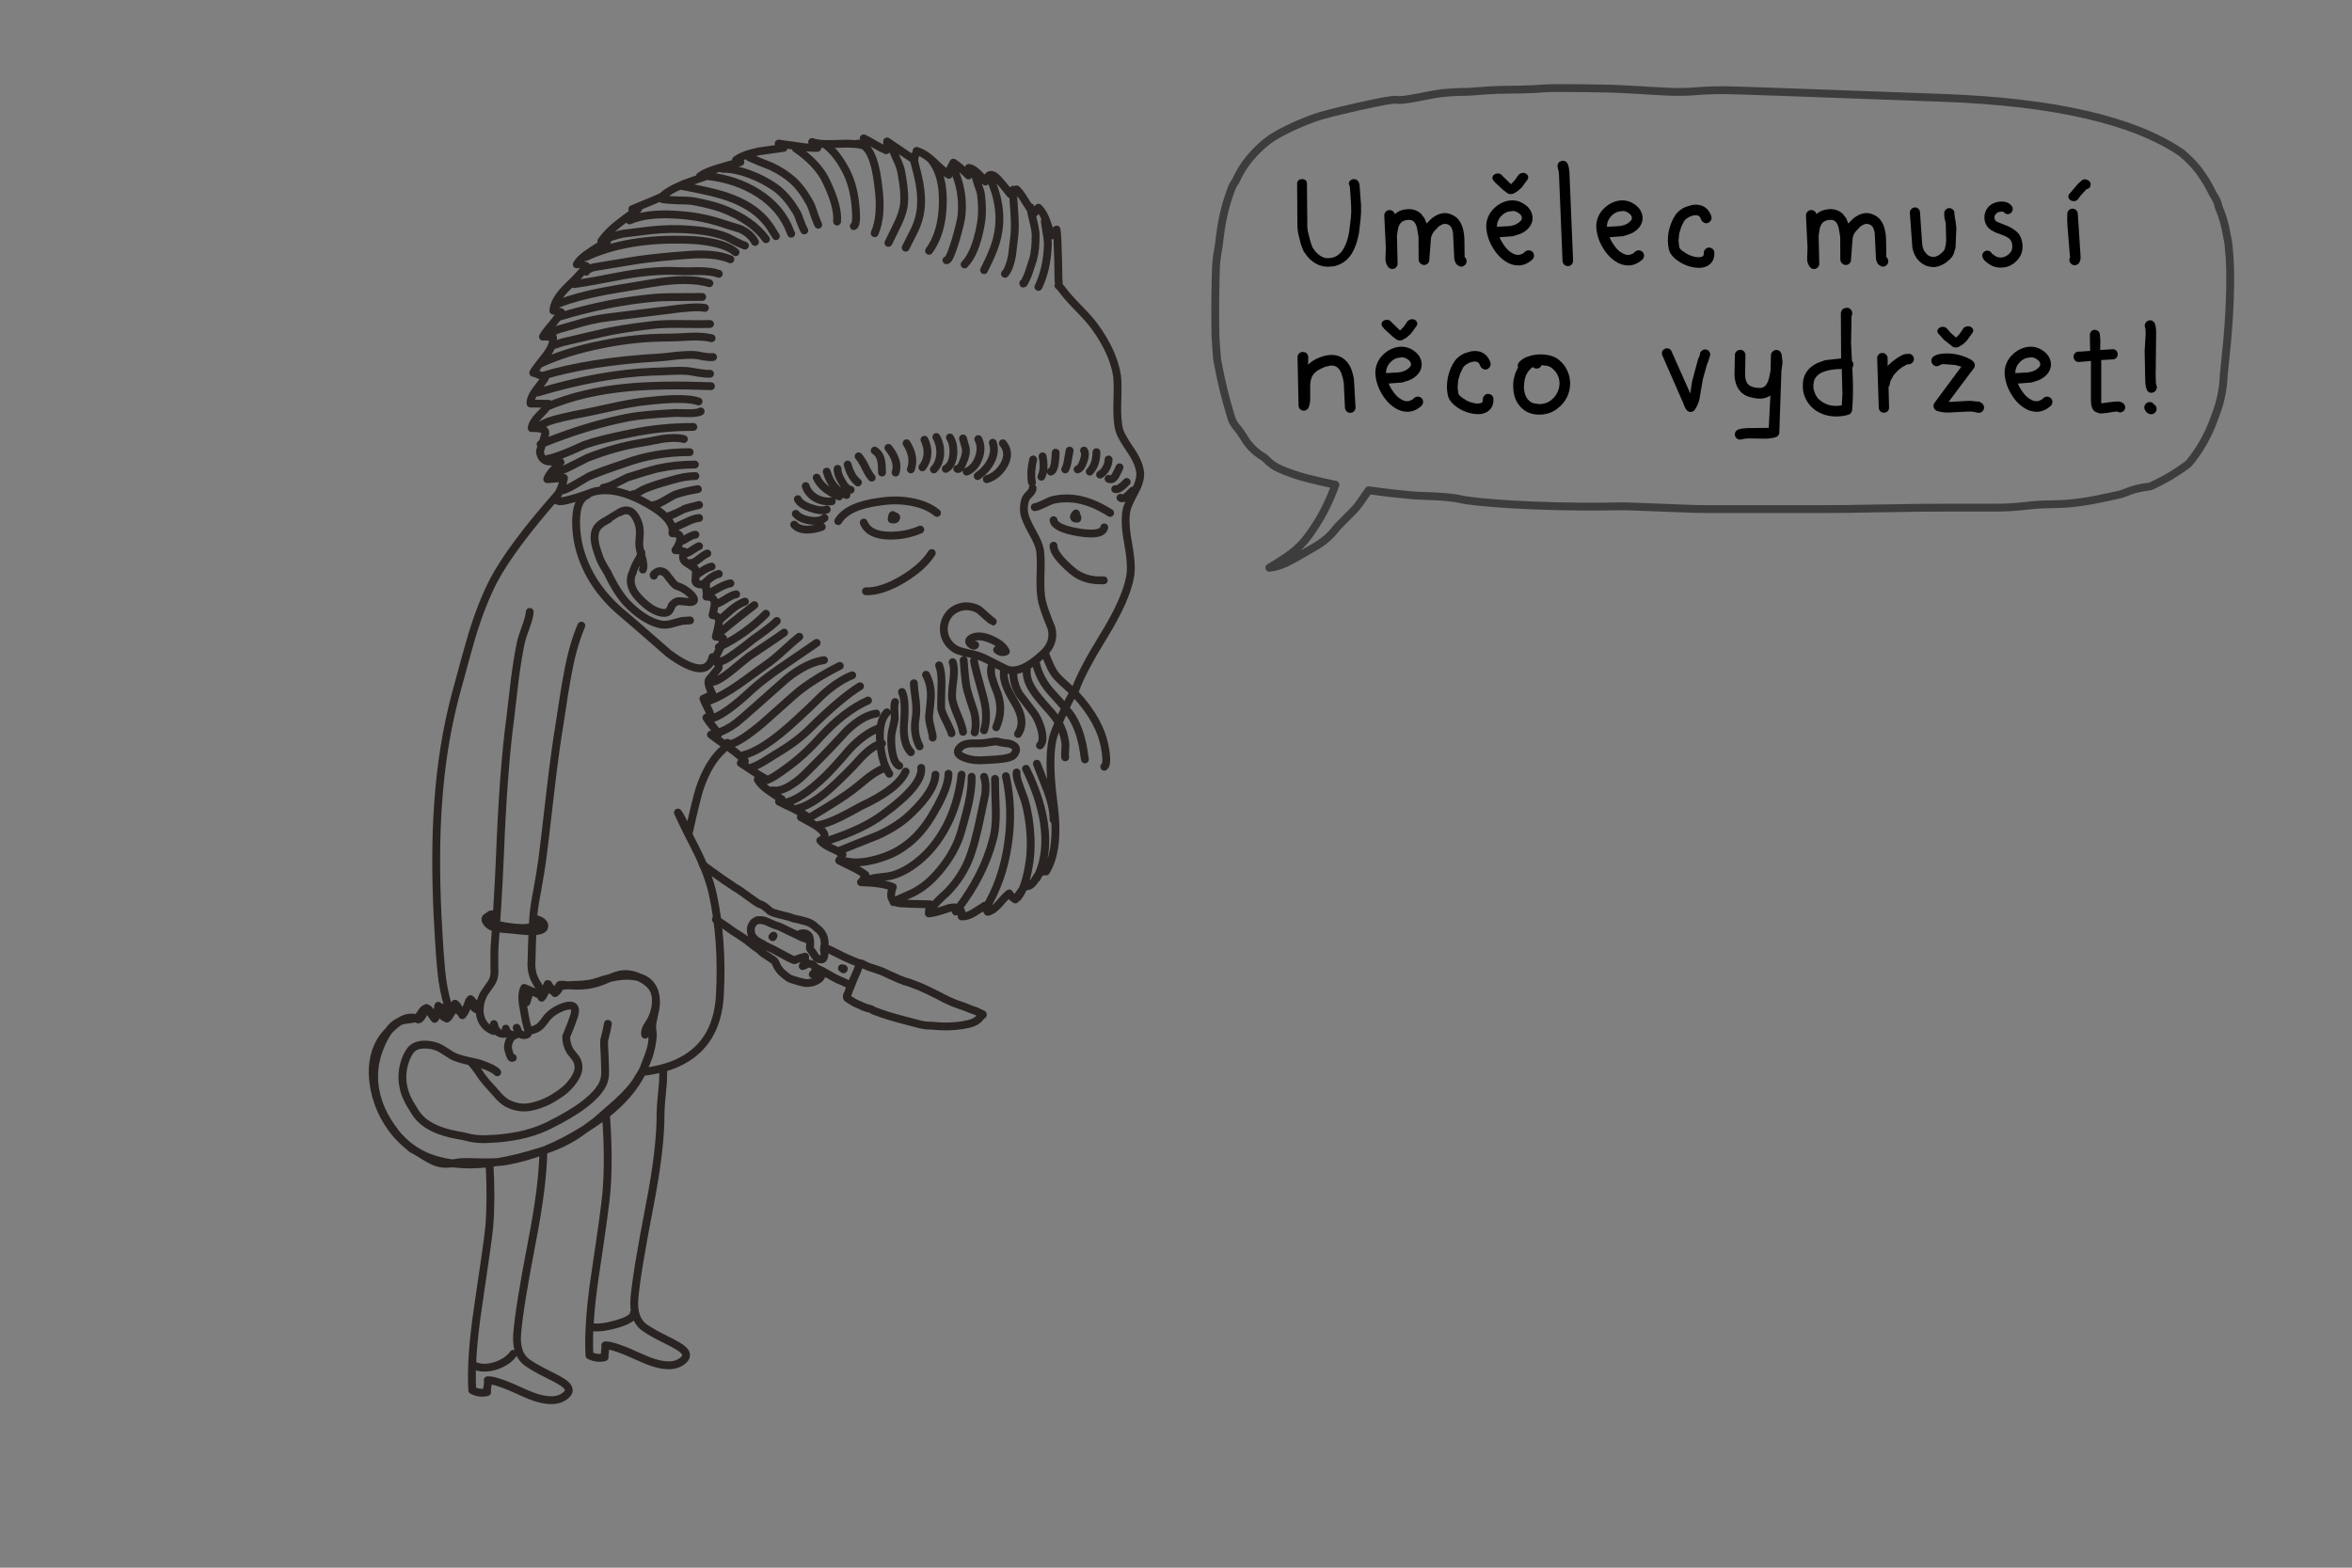 <svg xmlns="http://www.w3.org/2000/svg" xmlns:xlink="http://www.w3.org/1999/xlink" preserveAspectRatio="none" viewBox="0 0 900 600"><rect x="0" y="0" width="900" height="600" fill="#808080" stroke="none"/><defs><path id="b" fill="#FFF" d="M157.6 439.7q.6.3 1.45.75-1.75-1.1-3.3-2.35.85.75 1.85 1.6m15.6 5.55q-2.65-.35-5.15-1-4-1-7.5-2.9.65.4 1.45.9 3.4 2.1 5.35 2.7 1.9.6 4.2.45.7-.05 1.65-.15m35.25-5.1q-.287.113-.55.2-10 3.2-17.55 4.4 2-.1 3.5-.4 7-1.25 14.05-3.95.262-.131.55-.25m37.9-31.35q-.35.75-.75 1.5-.85 1.4-1.75 2.9-2.2 3.75-7.9 8.95l-8 7q-2.3 1.7-4.1 3 2.1-1.35 4.2-2.8 2-1.35 3.8-2.8 9.65-7.55 13.85-16.25.35-.75.65-1.5m-1.75-34.75l.2.1q3.25 1.65 4.65 3.6.6.85 1 1.85-1.45-4.25-5.85-5.55m-38.25 5.85v.1q.4.8.9 1.85.7-.7 1.4-2.45.5-1.45.75-2.25-.45.55-1 1.65-.8 1.4-1.5 2-.3-.5-.55-.9m-.05.1h.05v-.1q-.05.05-.05.1m.05 0h-.05q-.047.188-.1.3l.15-.3m3.45-3.3l-.1.1.15.15q-.05-.1-.05-.25m12.55.15q-3.25.1-4.95.25 6.5.55 11.2-.95 1.3-.35 4.3-1.65l.5-.2q-2.2.5-4.55 1.35-2.65.95-6.5 1.2m-8.1.45l-.4.1q-.2.25-.45.95-.35.8-.45.8-.7.25-1.25.15l.65.8q.8-.5 1.4-1.5.45-.8.5-1.3m-15.95 17.65q.05.45-.1.75.25-.1.55-.2-.25-.25-.45-.55m-4.75-1.25v.15q.1.4.3.8-.2-.45-.3-.95m-10-7.25q0-.7.1-1.45-.4.75-.6 1.15.15.25.35.55.05-.1.15-.25m17.9-2.85q.55-1.9 1-3.3.15-.4.3-.7-.1.05-.15.15-1 2.6-2.05 2.8l.9 1.05m-30.5 5.8q-.1.05-.15.05.05.2.15.4.75-.45 1.35-1.65-.75.95-1.35 1.2m-2.8-3.3l-.45-1.15q-.35 2.8-1.05 3.15-1 .7-1.7-.55-.95-1.55-1.65-1.65 1.05 1.25 3 4.05.5-.45 1.05-2.3.35-1 .8-1.55m11.5-2.8l-.2-.2q-.1.5-.9 2.45-.85 1.85-1.55 2-.3.1-.6 0 .2.45.5 1 .95-1 1.75-3 .6-1.45 1-2.25m15.95-27.5q5.6.6 6.5.6.9.05 1.65.05.05-1 .1-1.8-1.95.55-3.95.55-3.25-.1-6.75-.7-2-.35-3.3-.75-.1.7-.1 1.45.4.05.85.15 1.75.2 5 .45m-43.8 35.7q-1.7 1.05-3.1 3.05 2.35-2.4 3.9-3.4.2-.1.35-.25-.6.25-1.15.6z"/><path id="d" d="M520.25 70.9q-.1-.9-.6-1.6-.45-.55-1.2-.7-.8-.15-1.4.25-.65.35-.85 1-.2.6.25 1.2l.2 1.9v.4l.05.35.3 4.8q.15 2.55-.1 5.05l-.6 4.75q-.35 2.65-1.25 4.95-1.85 4.7-5.4 5.4-1.85.4-3.3-.15-1.6-.65-3.05-2.3l-1.05-1.5-.7-1.85-.9-3.45q-.5-1.9-.4-3.8l-.15-15.45q0-.7-.5-1.15-.55-.45-1.35-.45t-1.35.45q-.55.45-.55 1.15l.1 15.45q-.05 2.2.45 4.3l.95 3.8.95 2.4 1.5 2.1q3.4 3.9 7.9 3.9l2.3-.2q5.7-1.25 8.1-7.6 1-2.6 1.45-5.4l.6-5.15q.25-2.6.15-5.25l-.55-7.6m131.05 63.25q-.7.5-.8 1.25l-.15.75-.6 1.4-2.3 8.55-.65 4.5-7.3-16.4q-.45-.7-1.25-.85-.8-.15-1.45.3-.7.45-.85 1.2-.1.8.3 1.5l7.5 17.15.15.3.75 1.9q.3.8.9 1.4.5.55 1.35.55h.2q.95-.1 1.45-.85 1.25-1.9 1.75-4.05l1.3-7.6 1.6-5.75.4-.9.8-2.6q.1-.8-.4-1.4-.5-.65-1.3-.75-.8-.1-1.4.4M791.7 80.4q-.6.6-.65 1.4-.1 2.6.1 5.1l.95 11.6q-.35.7-.2 1.45.2.75.85 1.2.45.35 1.1.35 1.05 0 1.7-.85.6-.95.6-2.3L795.1 82q0-.9-.6-1.5-.55-.6-1.35-.65-.85 0-1.45.55m20.75 73.95q-.9-.7-2.05-.7l-2.05.15q-.1 0-.3.05h-.2l-3.8.5V138.4l-.05-.6 4.45-.25q.8 0 1.35-.55.55-.6.55-1.4 0-.8-.55-1.4-.55-.55-1.35-.55l-4.8.3.05-3.9-.2-2.15q-.1-.85-.8-1.3-.65-.45-1.4-.35-.8.1-1.25.8-.45.65-.35 1.45l.1 5.8-4.1.3q-.7-.15-1.3.25-.6.35-.85 1.05-.25.75.1 1.5t1.1 1.05l.7.1 4.65-.4v15.35l.15 1.6q.4 1.8 1.4 2.4 1 .55 1.75.7h.4l.4.05 2.6-.3.7-.15.65-.05.7-.15 1.4-.1q.6.45 1.35.3.7-.15 1.2-.7.5-.65.4-1.45-.1-.75-.75-1.3m9.65-31.65q-.75.25-1.15 1-.45.75-.15 1.5.3 1.05.25 2.7l-.4 6.35.25 12.05q.1 1.65.55 2.8.5 1.25 1.85 1.25l.8-.2q.75-.35 1.05-1.15.35-.75 0-1.55l-.2-.9-.1-4.15.05-.45.15-14.4q.05-1.95-.4-3.5-.3-.8-1-1.25-.75-.4-1.55-.1m1.2 31.3q-.6-.25-1.3-.05-.8.25-1.2 1-.45.7-.2 1.55.6 1.7 2.15 2l.45.05q.65 0 1.25-.45.55-.45.7-1.1.2-.65-.05-1.3-.25-.55-.8-.85-.4-.65-1-.85m-49.05-20.85q-2.3.75-4.05 2.45-1.8 1.65-2.6 3.9-.75 2.05-.45 4.45.3 2.4 1.3 4.7 1 2.25 2.55 4.25 1.6 1.95 3.35 3.1 2.4 1.6 4.95 1.6 2.9 0 5.4-2.25.6-.6.65-1.4.05-.85-.5-1.45-.6-.65-1.45-.7-.85 0-1.5.55l-.65.6-1.15.5q-.6.2-1.5.05-.9-.15-2.05-.9-1.4-.9-2.5-2.5-1.15-1.55-1.9-3.3l5.2-.4 2.5-.8q1.25-.45 2.35-1.3 2.7-2.15 2.6-5.1-.1-1.45-.9-2.8-.8-1.3-2.25-2.25-1.65-1.15-3.55-1.4t-3.85.4m-3.1 9.65q0-1.2.3-1.9.45-1.35 1.55-2.4 1.1-1.1 2.5-1.5l1.75-.25q1.05 0 2.15.75 1.3.85 1.3 1.9.05.55-.35 1l-.7.7q-1.55 1.25-3.9 1.45l-4.6.25m-23.55-7.35q-2.25-.3-4.35-.1-2.1.2-3.4 1.1-.65.5-.8 1.3-.1.85.4 1.55.5.7 1.35.85.85.1 1.5-.4.4-.3 1.35-.4l4.55.35 2.3.65-10.2 13.75q-.65.9-.35 1.85.35 1.05 1.35 1.35 2.05.65 4.2.6l7.75-.4q1.7-.05 3.2.4l.5.1h.15q.85 0 1.35-.45.55-.45.7-1.05l.05-.45-.05-.65-.4-.75-.85-.65q-.75-.5-1.6-.3-1.7-.35-3.5-.25l-7.2.4 9.6-12.8q.55-.65.45-1.5-.1-.85-.75-1.35-1.05-.9-3.05-1.65-2-.75-4.25-1.1m.9-6.25l-2.1-1.85-1.2-1.35q-.45-.65-1.25-.85-.8-.2-1.55.15t-1 1q-.2.7.25 1.3l2.15 2.4 3.4 2.7q.5.3 1.2.3l.9-.15 1.8-1.05 1.5-1.4 2.25-3.15q.4-.55.1-1.25-.3-.7-1.05-1-.8-.25-1.55 0-.8.2-1.15.8l-1.35 2-1.35 1.4m-26.8 6.5q-.55-.6-1.35-.6-.9-.05-1.45.55-.6.55-.6 1.4l.6 18.85q0 .85.55 1.45t1.35.6q.9 0 1.5-.55.55-.6.55-1.4l-.2-7.9q.55-.65.55-1.5l.2-.8 1.25-2.3 1.8-1.9 1.45-1.1 1.5-.85.7-.25q.8.1 1.45-.4.7-.5.8-1.3.1-.8-.4-1.5-.5-.65-1.3-.8l-1.5.1q-1.1.15-3.25 1.55l-1.9 1.4-1.3 1.2-.4.4v-2.95q0-.8-.6-1.4m-13.45-17.2q-.75-.75-1.5-.7l-1 .15-.8.5-.4.75-.15.7.1 17.35q-.002-.05-.1-.05l-6 .65-3 1.1q-1.45.7-2.65 1.7-2.85 2.6-2.9 6.55-.15 2.9 1.05 5.35 1.15 2.45 3.4 4.2 1.7 1.3 3.9 2 2.2.65 4.5.65t4.55-.65q1.25-.4 1.45-1.75.45-4.85.3-10.95l-.2-5.3q.05-.1.1-.15.05-.1.1-.15l.2-.9q.05-.6-.5-1.3l-.05-.1-.35-6.85.2-10.4q.35-.6.25-1.25-.05-.65-.5-1.15m-14.35 28.75q.05-2.2 1.6-3.6 1.25-1.15 3.6-1.75 2.35-.65 5.35-.65h.3l.25 9.6-.25 4.3q-2.2.4-4.3 0-2.1-.45-3.7-1.7l-1.05-.9-.95-1.35-.65-1.75q-.3-.95-.2-2.2m-26-11.4q-.05-.85-.65-1.45-.6-.55-1.45-.5-.9.05-1.45.7-.55.6-.5 1.5l-.15 7.25q.05 2.05.7 3.9.65 1.8 2.15 3.15 1.55 1.4 4.45 1.9 3.9.85 6.45-.95l-.65 12.4-8.35.1q-1.75.05-3.2.5-.8.3-1.2 1-.35.8-.1 1.6.55 1.3 1.95 1.3l.65-.1q.95-.3 2.4-.35l6.8.1q1.85-.05 3.65-.55 1.35-.4 1.45-1.8l.8-23.55.45-3.4-.4-3.05q-.2-.75-.85-1.25-.65-.45-1.4-.35-.75.15-1.25.7-.55.55-.55 1.3l-.15 5.95-.6 2.9q-.7 2.45-1.8 3.2t-3.35.35q-1.5-.25-2.35-.85-.85-.55-1.2-1.6-.4-1-.45-2.6l.15-7.45m-87 4.85l-.3.5q-.05.15-.2.35-.7 1.4-1.1 3.2-.4 1.8-.25 3.65.05 1.9.6 3.7.6 1.8 1.85 3.25 2.65 3.25 7.3 3.35h.15q2.1 0 3.95-.65t3.3-1.9q2.3-1.8 3.5-4.35 1.15-2.5 1.1-5.25-.05-2.65-1.2-4.95-1.1-2.3-3.25-4-1.3-1.05-3.35-1.55-2.1-.5-4.25-.4-2.15.1-4.2.85-2 .7-3.3 2.15-.8 1-.35 2.05m5.75-.2l.05.1q.7.55 1.55.45.75-.1 1.35-.75l.3-.55 2.2.3q1.05.25 1.75.85 2.8 2.25 2.9 5.75 0 1.85-.8 3.5-.8 1.7-2.35 2.95-.9.75-2.1 1.15-1.3.45-2.65.4l-2-.3q-1.3-.35-2.25-1.55-.75-.85-1.1-2.1-.35-1.25-.4-2.5l.25-2.6q.25-1.25.7-2.25.7-1.3 1.45-2.05.85-.8 1.1-.8h.05m-21.2-6.1q-1.2-.15-2.5.05l-2.5.75q-1.2.5-2.2 1.3-1.05.8-1.75 1.85-.9 1.35-1.55 3t-1 3.4q-.3 1.75-.3 3.5.05 1.7.4 3.25.4 1.5 1.6 2.75 1.2 1.25 2.8 2.2 1.6.95 3.45 1.5 1.9.55 3.6.55l1.2-.05q2.3-.35 3.6-1.9 1.25-1.5 1.15-3.8 0-.85-.6-1.45-.65-.55-1.5-.55-.85.05-1.4.7-.6.6-.55 1.45.05.65-.2 1-.2.35-1.1.5-1.1.15-2.45-.2-1.35-.3-2.55-.95l-2.05-1.35q-.9-.75-1.05-1.45l-.25-2.35.25-2.65.75-2.55 1.1-2.25q.75-1.05 2.25-1.75 1.5-.65 2.7-.5 1.2.2 1.55 1.55.3.8 1.05 1.2.7.45 1.55.2.75-.3 1.2-1.05.4-.7.15-1.55-.6-1.8-1.85-2.95-1.25-1.1-3-1.4m-24.6-.25q-1.65-1.15-3.55-1.4t-3.85.4q-2.3.75-4.05 2.45-1.8 1.65-2.6 3.9-.75 2.05-.45 4.45.3 2.4 1.3 4.7 1 2.25 2.55 4.25 1.6 1.95 3.35 3.1 2.4 1.6 4.95 1.6 2.9 0 5.4-2.25.6-.6.65-1.4.05-.85-.5-1.45-.6-.65-1.45-.7-.85 0-1.5.55l-.65.6-1.15.5q-.6.2-1.5.05-.9-.15-2.05-.9-1.4-.9-2.5-2.5-1.15-1.55-1.9-3.3l5.2-.4 2.5-.8q1.25-.45 2.35-1.3 2.7-2.15 2.6-5.1-.1-1.45-.9-2.8-.8-1.3-2.25-2.25m-10.5 8.65q0-1.2.3-1.9.45-1.35 1.55-2.4 1.1-1.1 2.5-1.5l1.75-.25q1.05 0 2.15.75 1.3.85 1.3 1.9.05.55-.35 1l-.7.7q-1.55 1.25-3.9 1.45l-4.6.25m2.1-19.5q-.4-.6-1.2-.85-.85-.2-1.6.2-.75.3-.95 1-.2.65.2 1.25l.8 1 3.1 2.85 1.65 1.25q.5.3 1.2.3l.95-.15 1.75-1.05 1.55-1.4 2.25-3.1q.35-.6.05-1.3-.25-.65-1.05-1-.75-.25-1.5 0-.8.25-1.15.8l-1.4 2-1.35 1.4-3.3-3.2M500 135.25q-.6-.55-1.45-.55t-1.45.55q-.6.6-.6 1.5l.4 18.55q.05.75.5 1.25.5.5 1.2.6.75.1 1.35-.3.6-.35.85-1.05.5-1.4.55-2.9v-5.8q.1-1.35.5-2.5.35-1 1.2-1.85.85-.85 1.9-1.4l2.2-1 2.15-.45q1.65-.05 2.7.95.9.85 1.4 2.4.55 1.55.8 3.3l.45 9.5q.05.8.65 1.4.55.55 1.35.55h.15q.8-.05 1.35-.65.6-.65.55-1.5l-.6-10.65q-.35-2.15-1.1-4.1-.8-1.95-2.2-3.25-2.25-2.15-5.75-2-2 .1-4.35 1.05-2.35.95-4.15 2.65l.05-2.8q0-.9-.6-1.5M799.7 69.6q-.4-.55-1-.75-1.15-.5-2 .1L795 70.5q-.1.1-.15.2l-3.1 3.65q-.45.65-.2 1.35.25.7 1 1.1l.95.2q1.2 0 1.8-.95 1.05-1.6 2.6-3.05.15-.15.2-.25.15-.2.2-.3.1 0 .15-.05.6-.1 1-.45.4-.4.5-.95.15-.9-.25-1.4m-32.5 7.65l-1.2-.1-1.2.05q-3.55.6-4.95 3.55-.4.9-.5 1.95-.1 1.05.2 2.15.6 2.1 2.4 3.25l1.6.85 3.45 1.3q1.4.65 2 1.2.6.65.85 1.5.25 1 .15 1.9-.1.9-.45 1.45-1.15 1.6-2.95 2.15-1.7.45-3.35-.6l-.75-.6q-.2-.1-.3-.2-.4-.8-1.1-1-.75-.25-1.45.05-.75.35-1 1.05-.3.75.05 1.5.35.8 1.05 1.4l1.45 1.1q2 1.3 4.45 1.3l1.9-.2q3.3-.9 5.2-3.75.85-1.25 1.1-2.95.25-1.7-.2-3.45-.55-2.25-1.95-3.4-1.4-1.2-3.05-2l-4.6-1.85q-.65-.4-.8-1.15-.2-.7.1-1.3l.7-.85q.4-.4 1.35-.5l.8-.05q.3.05.5.15.5.65 1.3.8.8.1 1.45-.4.6-.5.7-1.3.15-.8-.35-1.4-.9-1.25-2.6-1.6m-19.8 3.1q-.55-.6-1.35-.7-.8-.05-1.4.5-.6.5-.7 1.35l.05 1.6.55 2.45.15 6.45-.15 1.65-.35 1.5q-.25.75-.75 1.2-1.9 2-3.8 2l-.9-.2q-.7-.15-1.35-.75l-1.1-1.35q-.55-1.05-.75-2.4l-.85-12.25q.05-.8-.5-1.35-.55-.65-1.35-.65-.8-.05-1.4.55-.6.55-.65 1.35l.95 13.25q.25 1.7 1.1 3.35.8 1.5 2.1 2.55 1.3 1.05 2.85 1.5l1.85.3q1.45 0 2.95-.65 1.85-.7 3.65-2.5.9-.9 1.35-2l.7-2.3.3-7.6-.35-2.9-.15-.55-.25-2q.1-.8-.45-1.4m-42.25 1.5q-2.05-1.9-4.95-1.8-3.2.15-5.1 1.9-.25-.75-.8-1.15-.6-.45-1.25-.4-.9 0-1.45.65-.55.6-.55 1.45l.6 12.35-.15 4.25q0 1.6.95 2.95.6.9 1.65.9l.55-.05q.6-.15 1-.65.45-.5.5-1.15l-.25-10.95.45-2.8q.35-1.3 1.05-2.1 1.1-1.05 2.95-1.1 1.15-.05 1.95.6.85.85 1.25 2.4l.6 3.45.05 8.75q0 .75.55 1.35.55.6 1.3.7.75.1 1.4-.35.65-.5.8-1.25l.65-8.45q.15-1.55 1.35-2.95l1.65-1.75 1.4-.8 1.1-.2.95.25q.85.3 1.35 1.15.45.85.65 2.05l.5 10.1q.2.9.6 1.6.45.65 1.25 1.05.75.4 1.55.05.75-.35 1.15-1.1.25-.65.1-1.3t-.7-1.1l-.1-7q-.05-1.9-.5-3.65-.45-1.85-1.45-3.3-1-1.5-2.9-2.3-1.8-.8-3.3-.55-1.5.2-2.7.9-1.25.65-2.15 1.55l-1.45 1.5-.8-2-1.3-1.7M653 79.8q-1.25-1.1-3-1.4-1.2-.15-2.5.05l-2.5.75q-1.2.5-2.2 1.3-1.05.8-1.75 1.85-.9 1.35-1.55 3t-1 3.4q-.3 1.75-.3 3.5.05 1.7.4 3.25.4 1.5 1.6 2.75 1.2 1.25 2.8 2.2 1.6.95 3.45 1.5 1.9.55 3.6.55l1.2-.05q2.3-.35 3.6-1.9 1.25-1.5 1.15-3.8 0-.85-.6-1.45-.65-.55-1.5-.55-.85.05-1.4.7-.6.6-.55 1.45.05.65-.2 1-.2.35-1.1.5-1.1.15-2.45-.2-1.35-.3-2.55-.95l-2.05-1.35q-.9-.75-1.05-1.45l-.25-2.35.25-2.65.75-2.55 1.1-2.25q.75-1.05 2.25-1.75 1.5-.65 2.7-.5 1.2.2 1.55 1.55.3.8 1.05 1.2.7.45 1.55.2.75-.3 1.2-1.05.4-.7.15-1.55-.6-1.8-1.85-2.95m-25.35.6q-.8-1.3-2.25-2.25-1.65-1.15-3.55-1.4t-3.85.4q-2.3.75-4.05 2.45-1.8 1.65-2.6 3.9-.75 2.05-.45 4.45.3 2.4 1.3 4.7 1 2.25 2.55 4.25 1.6 1.95 3.35 3.1 2.4 1.6 4.95 1.6 2.9 0 5.4-2.25.6-.6.65-1.4.05-.85-.5-1.45-.6-.65-1.45-.7-.85 0-1.5.55l-.65.6-1.15.5q-.6.2-1.5.05-.9-.15-2.05-.9-1.4-.9-2.5-2.5-1.15-1.55-1.9-3.3l5.2-.4 2.5-.8q1.25-.45 2.35-1.3 2.7-2.15 2.6-5.1-.1-1.45-.9-2.8m-8.4.6l1.75-.25q1.05 0 2.15.75 1.3.85 1.3 1.9.05.55-.35 1l-.7.7q-1.55 1.25-3.9 1.45l-4.6.25q0-1.2.3-1.9.45-1.35 1.55-2.4 1.1-1.1 2.5-1.5M596.1 64.3q.35.95.45 2.45l1.35 32.95q0 .9.55 1.5t1.4.65h.1q.8 0 1.4-.55.55-.6.6-1.4l-1.4-33.8q-.1-1.8-.6-3.25-.35-.8-1.1-1.15-.8-.35-1.55 0-.85.25-1.15 1.05-.3.75-.05 1.55m-10.55 16.1q-.8-1.3-2.25-2.25-1.65-1.15-3.55-1.4t-3.85.4q-2.3.75-4.05 2.45-1.8 1.65-2.6 3.9-.75 2.05-.45 4.45.3 2.4 1.3 4.7 1 2.25 2.55 4.25 1.6 1.95 3.35 3.1 2.4 1.6 4.95 1.6 2.9 0 5.4-2.25.6-.6.65-1.4.05-.85-.5-1.45-.6-.65-1.45-.7-.85 0-1.5.55l-.65.6-1.15.5q-.6.2-1.5.05-.9-.15-2.05-.9-1.4-.9-2.5-2.5-1.15-1.55-1.9-3.3l5.2-.4 2.5-.8q1.25-.45 2.35-1.3 2.7-2.15 2.6-5.1-.1-1.45-.9-2.8m-8.4.6l1.75-.25q1.05 0 2.15.75 1.3.85 1.3 1.9.05.55-.35 1l-.7.7q-1.55 1.25-3.9 1.45l-4.6.25q0-1.2.3-1.9.45-1.35 1.55-2.4 1.1-1.1 2.5-1.5m-2.25-13.7q-.4-.6-1.2-.85-.85-.2-1.6.2-.75.3-.95 1-.2.65.2 1.25l.8 1 3.1 2.85L576.9 74q.5.3 1.2.3l.95-.15 1.75-1.05 1.55-1.4 2.25-3.1q.35-.6.05-1.3-.25-.65-1.05-1-.75-.25-1.5 0-.8.25-1.15.8l-1.4 2-1.35 1.4-3.3-3.2m-31.1 14.55q-2.05-1.9-4.95-1.8-3.2.15-5.1 1.9-.25-.75-.8-1.15-.6-.45-1.25-.4-.9 0-1.45.65-.55.6-.55 1.45l.6 12.35-.15 4.25q0 1.6.95 2.95.6.9 1.65.9l.55-.05q.6-.15 1-.65.45-.5.5-1.15l-.25-10.95.45-2.8q.35-1.3 1.05-2.1 1.1-1.05 2.95-1.1 1.15-.05 1.95.6.85.85 1.25 2.4l.6 3.45.05 8.75q0 .75.55 1.35.55.6 1.3.7.75.1 1.4-.35.65-.5.8-1.25l.65-8.45q.15-1.55 1.35-2.95l1.65-1.75 1.4-.8 1.1-.2.95.25q.85.3 1.35 1.15.45.85.65 2.05l.5 10.1q.2.9.6 1.6.45.65 1.25 1.05.75.4 1.55.05.75-.35 1.15-1.1.25-.65.1-1.3t-.7-1.1l-.1-7q-.05-1.9-.5-3.65-.45-1.85-1.45-3.3-1-1.5-2.9-2.3-1.8-.8-3.3-.55-1.5.2-2.7.9-1.25.65-2.15 1.55l-1.45 1.5-.8-2-1.3-1.7z"/><path id="a" fill="none" stroke="#292422" stroke-linecap="round" stroke-linejoin="round" stroke-width="3" d="M325.55 377.45q-.35.95-.75 1.8-.15.4-.25.85-.05.25-.25.35-.05.1-.1.25-.3.75-.05 1.2 0 .05.1.15.9.55 1.85 1.2 1.1.7 2.35 1.2.5.2 1.15.5.25.15.6.3 1.3.55 2.8.9.4.1.75.3l.4.3q2.7 1.05 5.55 1.95 2.8.85 5.65 1.6 2.75.7 5.5 1.45 2.9.85 5.65.8.25.05.5.05 1.3.1 2.65.2 1.45.05 2.9.05 2.75-.05 5.55-.45.4-.05.8-.15.55-.15 1.15-.25.2 0 .45-.05.1-.05.35-.1 2.9-.7 4.4-2.7.4-.55.85-.75.05-.25-.3-.35-.05 0-.15-.05-.4-.2-.8-.35-1.05-.6-2.3-1-.25-.05-.5-.15-1.35-.5-2.65-1.05-.3-.15-.65-.25-.85-.25-1.75-.6-2.8-.95-5.45-2.3l-1.9-1q-3.5-1.8-7.05-3.4l-.7-.3q-1.5-.55-3-1.15-1.2-.5-2.5-.8-.4-.05-.7-.25-.3-.2-.75-.3-1.3-.45-2.45-1.05-.2-.1-.45-.2-1.85-.75-3.6-1.65-.45-.25-1-.45-1.5-.5-3.05-1.05-.95-.35-1.9-.6-1-.4-1.75-.8-.45-.2-.9-.45-.15-.05-.4-.15-.2-.1-.4-.1.1.05.05.1.05.6-.2.7-.1.1-.15.2-.4 1.15-.85 2.25-.05.2-.15.35-.45 1.1-.9 2.05-.1.1-.1.2l-.05.1q0 .05-.05.1l-.025.05q-.433 1.22-.925 2.45-.1.15-.15.3zm2.35-5.6q-.55 1.2-1.05 2.4m-.225.45h-.025q0 .1-.05.15-.15.3-.3.75 0 .1-.1.15-.1.25-.45 1.4-.25-.05-.45-.15-1.75-.8-2.5-1.2-.3-.15-.65-.3-.3-.1-.65-.25-.35-.2-.75-.3-.35-.1-.55-.35-.05 0-.2-.05-.65-.3-1.25-.65-.05 0-.15-.1-1.15-.7-2.4-1.35-.05 0-.15-.05-1.05-.75-2.35-1.25-.15-.05-.3-.15-.75-.35-1.3-.65H312q.1.1.1.25.1.3.05.45-.4 1.2-1.15 1.85 1.25-.55 2.35-.55 1.7.05.65 1.75-.15.2-.35.4-1.9 1.65-4.8 1.75-.45 0-.85-.05-2.4-.5-4.75-1.3-.85-.25-1.55-.65-.4-.3-.7-.55-.65-.45-1.45-1.2-.35-.2-.6-.5-1.35-1.45-2.1-3.35-.3-.75-1-1.25-1.25-.85-2.55-1.7-1.6-.95-2.75-2.15-.25-.2-.45-.35-1.7-1.1-3.15-2.35-.2-.15-.45-.35-.25-.2-.6-.5-1.25-.85-2.9-2-.25-.1-.45-.25-1.85-1.15-3.55-2.4-.3-.25-.75-.55-2.15-1.4-4.3-2.9M312 370.35q-.3-.7-1.25-1.25-1.2-.55-2.25.05-.65.35-1.35.6.85-1.2.95-2.7.05-.2 0-.5-.05-.15 0-.4-2.25.5-3.9 1.3-.05.05-.1.05-.25 0-.4-.1-.35-.1-.65-.25-.65-.3-1.25-.6-2.5-1.35-4.95-2.65-1.25-.7-2.7-1.35-1.35-.55-2.45-1.35-.2-.1-.45-.2-.45-.3-1.1-.65-1.1-.55-2-1.7-.75-.85-.8-2.2-.05-.35-.05-.65 0-.65.25-1.4l.1-.2q.1-.05.1-.15.3-.6.75-1.1.1 0 .15-.1.45-.2.85-.55.4-.2.95-.15.85-.05 1.55.1 1 .25 1.75.6 1.25.6 2.6 1.15.85.25 1.75.55.2.05.35.15.45.25.9.45 1.3.6 2.55 1.25 1 .5 2.15 1 .7.3 1.3.65.1-.2.25-.3.8-.65 1.95-.55 2.1.1 2.35 2.2.1.4.1.7.1 1.25-.1 2.65-.05.2.2.55 1 1.3 1.65 2.45.25.4.55.7.8.7 1.9.75.95.1 1.2-1.25.15-.75.05-1.35-.25-.95-.1-2.1.05-.35.15-.75.1-.4.05-.85 0-2.6-1.7-4.55-.25-.2-.45-.5-.25-.25-.65-.5-.2-.15-.45-.35-1.55-1.7-4-2.35-2.35-.7-4.8-1.15-.2-.05-.65-.3-.5-.2-2.8-.75t-3.75-1q-1.5-.5-1.85-.9-.4-.45-1.35-1.15-.9-.85-2.05-1.25-1.1-.4-1.35-.65-3.25-2.25-6.45-4.6-.3-.25-2-1.25-1.8-1.15-4.55-3.05-2.75-1.95-3.85-2.75-1.1-.75-2.6-1.9-.7-.6-1.35-1.1m36.45 27.2q.4.15.8.4.55.3 1.3.55.35.1.65.2 1 .4 1.9.9m5.35 2.4q.55.25 1 .5 1.35.55 2.7 1.25l2.7 1.35q.15.1.25.15.65.25 1.3.6 2.3 1.1 4.85 2.05m-6 2.15q.1.1.3.25v-.05q0-.15.05-.1.35-.1.4.1.05.05-.1.25-.05-.1-.2-.15-.05-.05-.15-.05m.15.05q.05 0 .05-.05.1-.05.25-.05m-27.2-12.4q-.05.1-.15.2 0 .05.15.15.1-.05.15-.15 0-.05-.15-.2.15-.1.3-.25"/><path id="c" fill="none" stroke="#292422" stroke-linecap="round" stroke-linejoin="round" stroke-width="3" d="M349.35 59.95l.3 1.1.25.2q-.1-.85.35-1.9.5-1.25.5-1.6 2.45.7 5.35 3.1.5.45 1.05.95 4.4 4.2 5.9 5.1-.1-1.15.6-2.4.8-1.4 1.15-2.25 2.45 1.55 5.8 4.9.25-1.95.15-2.9 1.6.25 3.45 2.1 1.05 1.05 2.9 3.15 1.4-4.55 4.65-1.05 1.75 1.85 4.9 5.9.25-.4 1.05-.95v-.8m-38.05-11.55q1.7 6.4 2.15 8.9 1.05 5.8.45 10.45-.45 3.6-2.2 7.45-.15.25-3.5 6.95m3.1-33.75q-1.4-1-10.2-6.9.15 1.05-.35 3.35-1.4-.55-4.3-2.2-2.75-1.65-4.3-2.35.35.85.5 2.95-.2-.1-.45-.15 4.15 2.8 5.55 15.7 1.5 11.15-1.4 17.8m-6.4-34.3q1.2.05 2.25.8-2.9-1-9.55-.7-3.15.15-5.5.05 4 2.9 7 8.1 2.9 4.75 4.05 10.25.7 3.25.95 7.2.35 5.45-.8 5.9m14.6-29.95q.25.8 2 4.65 1.3 2.75 1.65 5 1.6 8.6.8 13-.6 3.15-2.55 7.1-3.05 6.15-3.25 6.6m16.15-32.1q5.1 6.05 4.65 17.6-.35 10.9-5.25 17.55m32.2-22.6q.5-.45 1.3-.9 1.5 1.4 3.35 4.55 1.2 1.9 2.1 3.2-.1-.55-.1-.9m-21.2-12.8q.15 1.3 1.05 4 1.05 2.75 1.2 4.05.8 6.6-.15 11.5-1.95 10.8-6.15 15.1m-4.55-37.4q4.3 9.05 3.4 18.45-.25 2.7-2.35 9.9-2.4 7.8-3.45 7.45m32.3-19.35q.65.9 1.15 1.45 1.4-1.65 1.75-2.2 1.75 1.6 3 4.95.7 1.9 1.9 5.7.35-.55 2.05-2.3.35 1.85.6 11.5.1 8.95.25 8.95M387.7 73.4q0 2.55.45 8.05.35 5.45 0 8.7-.8 6.9-.9 7.7-.95 5-2.7 6.95m15.25-20.2q.1 1.05.7 4.65.55 3 .45 4.85-.35 8.95-3.6 15.7m-2.9-29.55q.2 1.5.9 4.2.85 3.3.95 5.35 0 5.95-.95 9.3l-1.7 5.25q-.35 1.05-1.2 2.8-.9 1.95-.9 1.25m-12.8-40.45q5.25 11.65 3 22.1-.9 4.9-5.2 13.35m-41.85 69.05q1.95 1.3 2.45 3.75.35 1.35.35 4.65m-13.15-3.05q1.3 4.75 3.95 6.85m.25-10q1.15 1.3 2.55 4.1 1.4 2.9 2.45 4.05m8.45 14.9q-.1-.15-.1-.25-.25-.1-.45-.1v.05q.1.45.45 1.1l.1-.8q.95 1.4.15.9-.15 0-.25-.1-.35-.25-.6-.35-.1.25-.1.6 1.5.35 1.75-.5.25-.7-1.05-.8-.3-.65-.45-.1m0 .05v.05q-.15.25-.15.7m12.45-29.85q1.3 2.65 1.15 5.45-.2 2.9-1.95 5.1m-32.2 20.6q3.5-5.85 15.9-7.45 5.95-.95 11.55 0 6.35 1.05 10.35 4.3m-.25-29.05q1.6 2.9 1.5 6.35-.25 3.75-2.45 6.05m-10.45-10q3.35 5.25 1.65 10m-8.6-8.25q4.15 5.15 2.75 9.45m25.8-13.05q.95 3.4 1.05 3.75.25 1.7-.45 3.8-1.75 4.8-2.8 4.1m17.45-9.8q3 3.6.45 8.25-2.45 4.2-6.6 5.5m2.3-13.95q1.15 3.5-.8 7.2-1.65 3.15-5 5.55m.25-14.15q1.6 3.15.2 7.1-1.4 3.95-4.65 5.35m28.6 1.95q1.4-2.9.45-7.8m3.15 5.85q1.65-.5 1.85-7.25m-8.8 13.6q.1.7-.95 1.9-1.4 1.4-1.6 1.85-1.3 3.15-.5 6.6.6 2.25 3.05 6.65 2.3 4.05 2.8 6.6.45 2.9.2 9.9-.2 6.5.6 9.9.9 3.6 3.6 10.1 1.4 5.55-3.05 9.75-8.95 8.35-14.4 5.95-.8-.35-6.25-3.15-3.75-2-6.65-2.55-4.4-.95-5.9-1.65-2.8-1.4-4.2-4.4-1.5-3.6 0-7.1 1.5-3.5 5.25-4.75 3.25-1.05 6.85.55.8.35 3.35 2.8 2.45 2.1 2.55 2.1m16.05-43.8q.8 0 3.35-1.2 2.8-1.4 3.75-1.6 3.5-.8 7.45-.45 6.7.65 14.3 5.45m-29.9-11.65q-.35-1.4-.25-4.4.25-2.7.7-4.4m-31.85-8.4q1.55 2.45 1.3 6.4-.35 4.2-2.9 5.6m43.1-70.2q.85.7 2.3 2.7.35.4.8 1 1.7 2.05 5.05 5.45 3.85 3.95 5.7 6.5 7.2 9.9 8.6 18.95.35 2.7.1 10.6-.2 6.85.85 10.45.8 2.45 4.5 7.8 3.05 4.55 3.4 8.25.2 3-2 7.1-2.65 4.85-3.15 6.85-1.05 4.55.5 12.8 1.6 8.7.8 13-1.65 8.95-10.1 22.65-8.25 13.35-10.8 20.5-.25.75-.45 1.4.4.35.65.65 9.3 10.1 11.05 20.25 1.15 6.4-.25 7.3m-1.6-111.8q1.4-.8 2.3-2.45.95-1.65.95-3.35m-11.85 3.8q1.4-.45 2.3-3.25.95-2.8.15-3.95m-7.2 7.2q.65-1.05 1-3.35.5-2.7.7-3.85m2.1 24.4q0 .35-.2.85 0 .2.55.45 0-.25.15-.6 0-.45-.15-1.05-.2.15-.35.35-.45.5-.45 1.05 0 .7 1.3.6.1-.7-.15-.8-.1 0-.2-.15m16.85-7.05q.9.65 2.55-.6l2.1-2.1m-6.65-.6q1.5.35 4.4-2.75m-6.95-1.2q1.5.7 2.65-1.25.6-1.05 1.55-3.15M417 180.5q2.55-2.7 2.55-7.45m-16.4 35.8q-.2 3.35 7.35 9.75 4.65 3.85 11.85 3.5m-19.2-23q.45 3.1 9.55 4.65 9.15 1.5 9.85-1.9m-11.45 63.4l-.3-.3q-1.75 3.1-3.15 6.05 1.75 2.1 2.5 3.3 3.8 6.15 4.85 15.55.15.45.15.8m-3.6-26.8q-.45.5-.75 1.1-1.15-1.1-3.1-2.85-2.7-2.35-3.95-4-1.4-1.6-3.6-7.4m7.5 20.3q-1.45 2.9-2.55 5.6 2 3.55 2.5 7.45.2 1.05 0 2.9-.15 1.95 0 2.9m-34.45-43q-.45.8-1.85-.45-1.25-1.3.85-2.35 2.75-1.25 7.2.7 4.3 1.85 5.55 4.55-1.75.8-3.35-.6m-50.2-22.4q6 .2 14.15-4.65 7.7-4.65 11.05-10M330.5 200q2 4.9 9.8 5 6.25.1 11.85-2.3m-2.45 58.8q0 1.6.7 6.6.45 3.85 0 6.65-1.05 6.05 1.5 10.9m2.45-27.4q1.85 3.5 1.85 7.8 0 2.05-.7 8-.1 1.4.7 4.55.8 2.9.7 3.7m2.45-27.65q1.15 3 .9 8.25-.2 6.85-.1 8.35.25 1.5 2.2 5.25 1.75 3.6 1.75 4.15m-20 12.45q-1.85-.8-2.65-5.1-.6-3.25-.35-6.5 0-.85 1.15-5.6.25-1.05 0-3.7-.1-2.55.25-3.5m-3.15 3.95q-3.25 3.5-2.55 11.65 0 .2.05.4.3-.1.65-.2m-.65.2q.4 5.3 2.15 9.05.55 1.3 1.3 2.4m-40.25 11.15q6.05-.95 15.7-10.25 3.25-3.15 9.4-10.35 5.7-6.05 11.2-8m-31.4 30.8q4.65-1.15 10.1-5.45 3.4-2.7 8.6-7.9 1.85-1.75 6.3-6.65 3.75-3.8 6.9-4.8m-41.3 17.8q4.05.85 10.55-4.5 2-1.75 8.7-8.6 2.7-2.7 9.2-9.75 6.15-5.85 11.3-6.55m9.85-8.25q1.5 3.05.8 11.75-.65 7.9 2.6 11.3m44.4-32q-.6 3.95 2.55 8.6 1.25 2 5.9 7.2 2.2 2.35 3.7 4.9-.9 2.05-1.6 3.95-2.9 7.8-.35 26.95 2.35 17.55-2.9 26.05-1.5-.4-2.8 1.1-.35.75-.7 1.45m-.45-82.85q1.3 6.85 6.75 12.55 2.8 3.05 4.6 5.2m-19.95-13.9q0 4.5 2.3 8.45.5.6 5.35 7 1.9 2.45 3.05 6.4 1.25 4.75-.45 6.35m-25.25-32.4q.1 1.5 3.4 13.25 2.2 7.8.45 13.35m-7.8-26.85q.6 8.95 1.4 11.65.8 2.9 2.55 8 1.15 4.4.25 8m6.85-26.25q-1.15 2.35-.1 5.7.55 2 2.05 5.7 2.1 6.15-.2 11.95-.15.5-.35.95m-16.65-24.9q.85 2.25.25 6.9-.7 5.35-.45 7.05.35 2.25 2.1 6.4 1.7 3.95 2.05 6.3m11.05 3.85q-3 .55-4.4.55h-3.7q-2.45.25-3.5 1.05-3.15 2.55.55 4.2 2.8 1.25 6.3 1.25 1.15 0 6.75-.35 5.35-.45 6.4-1.75 2.4-3.1-1.75-4.3-1.4-.2-2.35-.3-1.5-.25-2.2-.5h-.8q-.6 0-1.3.15zm4.8-27.7q-1.3 4.1 3.8 12.35 4.65 7.4 1.4 12.3m-.55 14.75q-.25 1.55 1.15 5.25.8 2.1 1.95 5.35 1.9 6.6 2.25 14.15.2 4.65-.35 9.1-1 6.9-2.7 10.85l.8-1.2q2.35.55 4.2-2.8.55-1.05 1.15-1.7 3.7-8.5 2-19.8-1.5-9.75-6.85-20.6m4.15-1.95q1.3 3.35 4.1 10.45 2.3 6.3 2.3 10.95m-31.35-16.4q.1 4.4-1.2 10.35-.7 3.25-2.65 10.1-2.2 8.15-8.5 15.6-3.95 4.75-8.25 7.3-1.4.95-4.65 2.3-2.8 1.15-4.25 2.1.95.65 2.75.7 3.35.25 10.9.35-.45 1.05-.55 3.5 1.75 0 7.9-2.1 2.25-.45 3.45.1 9.7-12.85 13.15-26.15 1.3-4.4 1.15-11.5-.3-8-.3-11.85m-4.2-.8q.9 2.45.45 6.6-.25 1.2-1.4 6.75-2.55 12.8-5.1 18.85-2.7 6.4-7.9 11.85-4.4 3.95-6.05 6.15m32.8-3.95q1.05-1.2 1.95-3.2l-2.8 3.9q-1.75-1.15-2.3-2.3-1.05.65-3.85 3.95-2.2 2.55-4.4 3.1-.5-.75-.8-1.35-.3-.55-.4-.95-2.75 1.75-4.15 2.65-2.55 1.55-4.65 1.4.3-2.4-1.2-3.15l-1 1.3m19.15-51.85q2.8 12.55.8 26.05-2.05 14-8.55 24.55M309.5 313.1q12.75-7.55 16.6-10.6 1.85-1.35 6.15-4.95 3.85-2.9 6.75-3.8m2.9 51.55q.15-.1.4-.25-2.25-1.4-.65-5.55-4.05-1.65-12.2-1.85.85-.6 1.75-2.8-1.85-1.4-4.85-2.9-3.5-1.65-5.25-2.6.45-.45 1.3-2.2-1.05-1.15-4.3-2.55-3.05-1.4-4.2-2.9 3.6-1.75-.7-5-1.5-1.15-6.75-3.95l2.1-.45q-1.85-1.3-5.1-2.9-3.6-1.65-5.35-2.6.2-.3 1.05-.9-3.4-2.1-5.15-3.4-2.9-2.05-4.05-4.15.6.1 1.65 0 1.15-.15 1.6-.15-2.1-1-9.75-6.15l1.6-.8q-.8-.95-1.95-1.95-1.8-1.6-4.45-3.4-5.55-3.85-6.6-4.75l2.9-.25q-.15-.2-.3-.45-.5.1-.95.2m94.25 15.85q-1.05 9.3-4.65 17.3-4.1 8.85-10.45 14.55-5.7 5.1-11.4 6.7-1.15.35-4.65.7-2.9.25-4.3.95m30.45-40.55q0 5.1-5.25 14.15-5.1 9.3-12.1 13.95-4.05 2.9-10.3 4.65-6.9 1.85-11.2.8m33.85-33.2q-.25 6.15-9.05 14.6-5 5-13.05 8.65-9.65 3.8-14.5 5.8m31.15-31.65q.8 6.55-14.65 17.8-7.45 5.6-20.95 10m29.65-26.4q-2.9 6.65-17.1 13.25-5.2 2.9-8.1 4.3-5 2.45-8.6 3.05M206.85 170q.35-.15.7-.25.75-2.4 1.05-3.45.8-2.65-5.15-2.45.25-2.2 2.8-4.75 2.15-2.15 3.15-3.5.4-.6.6-1.05l-7-.1q-.1-2.2 2.2-5.25 3.15-3.95 3.5-4.85-.5 0-1.4-.4l-.9-.45q-1.55-.7-2.35-.8.3-.75 2.3-3.35 1-1.35 2.45-3.15 1.8-2.25 2.45-4.2.5-1.55.35-2.9-1.6-.25-2.55-.3-.9-.05-1.3.05.85-1.6 3.5-4.65 1.3-1.55 2.15-2.8.8-1.1 1.25-1.95-1.9-.55-2.9-.55.2-3.95 5.2-8.95 6.3-6.05 7.35-8.15-.15 0-1.65-.6-.8-.35-1.95 0 1.25-2.3 5.2-4.85 2.2-1.55 6.4-3.95-.7-.15-2.2-.15.25-.35.55-.7 2.05-2.85 5.95-5.9 2-1.65 7.55-5.6h-2.2q10-4.05 12.65-5.45l-.7.1q2.35-1.95 6.35-3.65.7-.35 1.45-.65 2.8-1.05 8.35-2.9-1.35 0-2.2-.1 2.45-1.75 7.45-3.15 2.8-.95 8-2.2l-1.7-.8q2.9-2.1 8.7-3.3.7-.1 9.55-1.35-1.3-1.3-1.9-1.65.95.1 7.45 1.05 4.45.7 7.35.6l-2-2.25q1.6.6 4.55.75h.2m-62.05 21.1q1.75.35 6.15.5 4.3 0 6.5.45 7 1.4 10.6 2.8 11.25 4.4 16.4 11.6m-62.45 0q1.2-.2 3.85-1.05 2.45-.8 3.85-1.05l10.1-1.25q8.35-.95 16.4-.25 7.8.6 13.35 2.8.8.35 3.6 1.85 2.35 1.15 3.25 1.4m-61 4.4q15.9-7.4 38.95-6.6 5.1.1 9.65 1.05 6.15 1.25 8.8 3.7m-40.55-12.2q6.5-2.8 17.2-2.2 9.2.45 17.3 3 2.8.95 7.8 2.45 3.95 1.75 5.7 5m-28.65-21.55q10.75 2.05 14.7 3.2 8.05 2.2 13.5 6.15 3.95 2.9 6.5 6.85 1.75 2.9 1.95 3.15m7.6-33.6q8.6 5.95 11.7 12.7 4.65 9.75 4.1 15.3m-43.85-20.2q4.65-.1 10.5 2.1 5 1.85 9.4 4.85 4.4 3.05 8 8.95.95 1.3 1.75 3.85 1.05 2.8 1.65 3.85m-21.05-28q2.65 1.25 8.35 3.45 4.9 2.35 8.05 5.15 3.6 3.1 6.85 9.05.7 1.3 1.6 4.2.95 2.75 1.55 3.95m-42.2-18.6q10.8 1.25 19.15 6.5 9.1 5.8 12.45 15 .1.2.25.55M224.3 104q.55-1.05 2.65-1.65l3.15-.55q1.25-.25 13.35-2.2 8.25-1.2 19.4-2 10.85-.9 16.65 1.65M211.25 132q.7.15 2-.35.8-.2 2.2-.7l13.25-3.1q7.65-1.9 20.45-3.4 4.4-.55 11.3-.45 8.7.1 11.25 0m-62.65 4.8q1.5-1.65 5-2.85.25-.1 5.7-1.6 6.6-2.1 13.15-2.9 7.3-.95 21.95-2.7 11.05-1.6 14.9-.9m-50.1-9.1q6.5-.9 19.4-3.45 11.75-2 20.1-1.55 2.45.15 8 0 5.15 0 7.9 1.05m-68.7 34.55q10.5-4.9 24.1-7.55 12.55-2.6 25.1-2.6 2.8 0 8.5-.35 5.1-.2 8.25.6m-58.6-13.25q7.2-2.8 17.55-4.75.45-.15 18-3.05 14.1-2.4 22.2 0m-65.4 54.4q.45.15 1.6-.45.7-.35 2-.95 4.05-1.5 15.35-3.6 3.95-.8 11.85-2.55 6.85-1.4 11.95-1.85 13.7-1.5 18.5.25m-57.65 21.95q3.7-.6 14.05-5.35 5.8-2.1 18.25-4.55 11.15-2.3 23.35-2.3m-93 224.8q.05-.15.15-.25-2.05-5.5-3.15-12.55-.9-6.2-1.85-24.65-1.15-24.05.15-42.55 1.5-22.65 6.7-42.2 4.8-17.8 6.2-22.45 3.8-12.55 8.45-21.5 6.75-12.75 24.7-33.1.3-.6.6-1.15 1.3-2.85 1.55-4.9-4.3.35-6.4.5.45-1.5 2.2-3.4.95-1.05 2.9-3.1-4.85-.35-5.1-.35-2.55-.85-2.8-3.85.55-1.7.95-2.95 17.6-7.1 33.25-10.05 4.85-.95 17.55-1.65 1.25 0 5.2.1 3.6 0 4.55-.7m6.95 90.2l.9-.4q.75-1.65.75-2.95-1.85-.7-2.8-.6.95-3.6 1.15-5.1.15-.65.1-1.1-.15-1.8-2.5-2.05.7-2.9.8-4.2v-.55q-.1-2.35-3.15-2.35.25-.7 0-2.3-.25-1.65-.1-2.35-.75.05-1.35.05-2.85-.05-2.75-1.65.35-3.85 0-4.3-.35-.45-3.6-2.55-1.7-1.15-.85-3.4.1-.35.3-.7-2.2-.7-3.5-.55 1.75-2.55 1.85-4.3.15-2.35-3-2.2.55-3.1-2.7-6.35-1.9-1.95-5.1-3.9-6.95-4.3-13.25-5.7-5.25-1.05-9.3.1-5 1.9-8.85 2.9-6.15 1.75-5.2-.9.4-.7.75-1.3m-2.4-7.9q2.8-.35 6.85-2.45 6.05-3.1 6.65-3.35 11.05-4.3 20.8-5.8 2.2-.35 8-1.5 5.35-.7 8.15.1m-47.45 19.75q1.8 0 5.5-2.2 5.25-3.05 5.35-3.15 4.4-1.95 13.6-5 11.75-4.4 25.2-4.4m-33 13.6q1.65-.15 4.65-1.65 3.85-1.95 4.65-2.3 6.75-2.2 11.5-3.4 6.85-1.5 14.2-1.5m-15.7 42.55q-.35-.35.45-.95.7-.55 1.2-.7 1-.35 2.3.35.8.5 1.75 2 .55.6 1.4 1.75.7.9 1.6 1.4l2 .8q2.2 1.15 3.85 2.9 2.05 2.55-.85 2.55-3.7-.45-4.5-.35-1.4.35-2.35 1.65-.6 1.75-1.25 2.3-1.2.95-3.5.25-2-.6-3.75-1.85-3.1-2.2-5.45-5.25-1.75-2.45-1.75-5.1 0-.95.35-2.1.6-1.15.7-1.85.6-1.65 1.65-3.5.9-1.35 1.25-2.5-.7-2.65-.7-4.25.15-2.55.25-3.8 0-2.35-.6-4-1.5-4.05-3.7-4.65-1.5-.45-3.6.7-.1 0-3.15 2-1.95 1.15-3 1.75-1.65 1.05-2.45 2.3-1.05 1.65-.8 4.45.1 1.85 1.5 5.8.45 1.5 1.5 3.5.7 1.15 2 3.35 4.15 8.7 8.45 12.65 6.2 5.95 12.1 7.1 2.1.35 5.6-.8l2.4-.6q.95-.1 2.95-.2M209.4 155.6q13.4-5.7 30.8-7.3 12.55-1.2 31.85-.5m-66.35 2.45q23.95-7.2 44.05-8 2.2 0 6.6-.25 3.95-.2 6.65 0 1.05.1 4.4.7 2.8.45 4.3.35m-64.4.9q17.95-5.55 45.2-7.15 2.25-.15 6.55-.7 3.8-.35 6.6-.25.95 0 3.6.6 2.2.35 3.6.2M213.4 121.4q19.65-6 37.95-7.5 2.9-.25 17.35-.25m-18.4 79.6q.95 0 3.85-1.6 3.35-2 4.2-2.35 3.6-1.25 8.7-2.1m-24.75 1.9q.8.1 1.85-.6.6-.35 1.85-1.05 3.15-1.5 10.35-3.5 5.7-1.75 9.75-1.75m-11.5 15.55q.95.1 3.25-1 3.4-1.75 3.5-1.75 2-.8 6.15-1.75m40.8-7.2q.95 2.9 3.95 4.65 2.9 1.5 6.05 1.15m-13-.8q.9 2 5 3.4 3.95 1.35 6.05.55m-3.85-12.2q1.95 4.4 8.6 7.2m-.6-10.55q-.1 1.95 1.65 4.85 1.75 3.15 3.35 3.15m-9.15-6.95q1.95 6.85 7.55 8.95m-171.3 201.7q.2-.1.35-.25-.6.25-1.15.6-1.7 1.05-3.1 3.05 2.35-2.4 3.9-3.4zm-3.9 3.4l-.65.65q-5.65 6.15-5.45 15.9.5 11.4 7.35 20.85 2.65 3.5 5.8 6.15-2.65-2.4-4.05-4.1-3.85-5-5.7-9.15-6.4-14.55 1.6-28.6.55-.9 1.1-1.7zm14.6-8.65h-.2q-.3.45-1.3 2.45-1.05 1.85-1.75 1.85m3.05-4.3q-.85.05-1.9 1.65-1.15 1.95-2.1 2.2-.8.2-3.6.55-1.4.15-2.55.6 2.7-1.75 5.35-1.4m134.8-154.6q-7.8 7.75-17.15 12.35-.2.35-.4.75-1.4 2.7-1.65 3.5-.3.85.45 1.95 2.2.1 7.1-3.6 2.8-1.95 7-5.35 1.5-1 4.5-3.25 2.8-2.05 4.3-3.6m7.25-41q1.6 1.95 5.35 2.55 3.8.6 5.65-.95m-11.6 2.55q1.6 1.9 5 1.9 2.65 0 5.55-1.05M266.7 219.9l2.45-1.65q1.85-1.15 3.15-1.4m-8.05-1.4q.95.25 3.05-1.4 2.45-1.95 3.35-2.2m-9 0q.85.25 2.85-1.05 2.2-1.5 3-1.75m1.35 14.7q1-.7 2.75-2.35 1.85-1.4 3.45-1.75m-16.35-18q.35-.15 4.05-1.85 2.8-1.4 4.75-1.55M246 218q.5-.9-.1-3.8-.35-1.1-.6-2.05.1-.35.15-.65m28 19.75q1.15-.05 3.85-1.7 2.9-1.9 4.4-2.1m-10.6-.35q.7-.25 3.95-2.1 2.6-1.4 4.45-1.75m-4.35 14.25q4-3.55 4.55-4 2.8-2.35 5.35-3.25m-23.6-23.4q3.4-2.2 4.65-2.2m8.55 75.8q-.7-.95-2-2.55-1.65-2-2.35-3.25l1.65-.6q-.25-1.4-1.3-3.35-1.25-2.45-1.5-3.3.45-.1 1.75-.8 1.15-.7 1.75-.8-2.25-4.65-1.3-5.7l3.6-4.4q.35-.7-.45-2-.1-.1-.15-.25m-2.65 14.65q4.65-1.7 11.15-6.25 3.6-2.55 10.45-7.55 2.6-1.75 6.4-5.25 4.3-3.95 6.15-5.35m-32.75 17.2q2.1-.45 6.75-4.15 6.05-5 6.75-5.5 11.5-7.65 13.45-9.15m-25.4 38.35q3.35-1 7.05-3.75 1.5-1.15 6.85-5.9 3.7-3.25 12.35-10.95 7.75-6.25 14.4-7.2m-90.55-63.2q-4.2 1.7-4.3 9.85-.1 6.3 1.85 12.55 4.3 13.5 16.6 23.5 2.25 1.85 17.1 14.85 14.4 10.5 16.65 1.3m5.7 32.8q1.15 1.6 7.65-2.95 4.2-3 7.45-6l10.45-9.3q6.25-5.5 17.45-11.2m-48.5 20q5.25-1.85 14.9-10.9 4.65-4.2 12.2-9.3 4.2-2.9 12.55-8.6m-25.55 47.85q1.95-.45 5.1-2.3 1.6-.95 4.65-2.9 8.35-4.9 13.45-10.1 11.75-11.55 18.95-15.95m-37.4 36.05q1.4.45 4.75-1.65 1.85-1.15 4.55-3.15 6.5-4.65 12.65-11.5 9.3-10.2 18.5-14.3m-49.05 21.2q8.15-1.2 21.95-14.1 3.25-2.9 9.75-9.3 5.95-5.35 11.3-7.45m-51.05-15.8q2.25-2.3 13.6-11.05m-85.95 2.6q-.1 1.9-1.4 5.5-1.5 4.15-1.85 5.55-1.3 5.95-2.45 14.75-.55 5-1.75 14.9-2.65 19.65-3.95 52.65-.3 7.85-1.1 20.9-.05.15-.05.3-.15 2.4-.3 5 1.3.4 3.3.75 3.5.6 6.75.7 2 0 3.95-.55.05-1.5.15-2.7.2-4.3 1.6-11.25 1.5-8.5 1.85-11.4.5-3.25 3.15-26.4 1.85-15.9 3.6-26.35 1.85-12.6 3.05-18.75 1.95-10.8 5.2-18.35m-18.7 117q-.75 0-1.65-.05-.9 0-6.5-.6-3.25-.25-5-.45-.45-.1-.85-.15-.25 3.7-.55 7.8-.1 3.15 0 9.4-.1 2.45-1.5 4.3-2.45 3.4-2.65 3.85-1.15 2.25-1.4 4.45-.1.75-.1 1.45-.05 1.15.2 2.25.95 4.3 5.1 5.9.25-1.75.15-2.65.8 4.2 4.4 3.7.15-.8.15-1.4v-.4-.15q.1.5.3.95l.15.2q.1.15.2.25l.35.3q.75.6 2 .75.15 0 .3.05.05-.05.15 0 .45-.25 1.2-.5.15-.3.1-.75-.15-.7-.6-1.6m-7.95-38.15q-2.3-.6-3.3-1.85-1.65-2.1.55-2.65 0-.15.25-.35.7-.7 1.5-.25 1.1-.65 1.4-1.35m-1.4 1.35q-.8.25-1.75.6-.45.7.25 1.75.55.7 2.6 1.3-.1.7-.1 1.45m-6.7 30.95q-1.75-2.55-3-3.75-.15.25-.4.9.35.45 1.3 1.8.95 1.25 1.9 1.4.05-.1.2-.35.2-.4.6-1.15m-4-1.7l-.2-.2q-.1.5-.9 2.45-.85 1.85-1.55 2-.3.1-.6 0 .2.45.5 1 .95-1 1.75-3 .6-1.45 1-2.25zm-8.85 6.15q-1.05.3-1.9-1.35l-.75-2q-.45.55-.8 1.55-.55 1.85-1.05 2.3-1.95-2.8-3-4.05l-.1-.1-.1.1m7.7 3.55q-.45-1.1-.75-1.8-.7-1.3-1.3-2.1-.3.2-.6.55l-.45-1.15q-.35 2.8-1.05 3.15-1 .7-1.7-.55-.95-1.55-1.65-1.65m9 2.3q-.75.95-1.35 1.2-.1.05-.15.05.05.2.15.4.75-.45 1.35-1.65.05-.1.15-.2v-.05q.1-.35.25-.75.95-2.45 1.4-3.05.8.45 1.5 2 .3.5.8 1.4-.5-.2-1-.85-.95-1.25-1.4-1.75-.35 1.05-1.15 2.45l-.4.6m30.3-8.4q-.15.3-.3.7-.45 1.4-1 3.3l-.9-1.05h-.15q-.2 0-.55-.3.05 1 .2 2.15.35 2.2 1.15 6.4.25 1.15.9 3.45.05.15.05.3.75-.15 1.6-.3 2-.55 3.25-1.85.8-.8 2.35-3 2.65-2.9 6.7-4.2 5.25-1.5 3.6 3.7-.9 2.8-3 7.8-.1 2.8 1.5 5.6.25.35 1.65 2.1 1.05 1.25 1.25 2.2.5 1.45.2 3.05-.35 1.65-1.6 3.55-1.95 2.9-4.85 5-2.7 1.95-5.4 3.3-3 1.4-6 2.05-4.55 1.05-9.2-1.25-1.5-.85-3.1-2.45-1.75-2-2.7-3.05-2.4-2.5-3.9-4.55-.5-.65-.85-1.25-2.3-3.5-3.9-4.85-.15-.05-.3-.05l-.9-.2q-3.4-.8-5.35-1.75-3.15-2-4.45-2.8-2.2-1.25-5-1.5-5.1-.45-7.05 2.65-1.75 2.7-2.45 6.4-.6 3.6 0 6.5.55 3.15 1.75 5.35.55 1.3 2.9 5 2.3 3.6 6.85 5.85 4.05 1.95 9.5 2.9 1.05.1 4.9 1.05 2.35.45 4.9.45.8 0 1.65-.05 12.85-.45 21.9-4.55.8-.35 1.55-.75 16.75-8.25 20.45-15.7.95-1.95.95-4.5v-.5q-.15-3.35-.15-5.2-.35-5-.2-6.65 1.15-4.4 1.4-6.25m-32.75-9.6v-.55q0-2.2.75-3.6.35.1 2.35 1 .1.05.15.1 1.2.5 2.95 1.35.05-.05.05-.1l.1-.1v-.025q.053-.137.1-.325 0-.05.05-.1.15-.6.1-1.2-.05-.6-.35-1.2-.05-.05-.05-.1-1.15-1.85-1.6-2.9-1.4-3-1.05-7.45.15-6.3.35-10.6.05-1 .1-1.8.75-.25 1.55-.6 3.1-1.4-.85-2.3 1.5.1 2.8 1 1.4 1.2.7 2.45-.8 1.15-4.3 1.25m-3.2 26.1l-.7-.85m-16.3 4.75q-.1.15-.15.25-.2-.3-.35-.55m10.5 7.7q.1.4.3.8m4.35 1.05q.25-.1.55-.2-.25-.25-.45-.55m15.9-18q.05.15.05.35.75-.2 1.45 0 .5-.1 1.7-.2-1.2-.1-2.4-.25m-.75.45l-.4.1q-.2.25-.45.95-.35.8-.45.8-.7.25-1.25.15l.65.8q.8-.5 1.4-1.5.45-.8.5-1.3zm19.15-3q-2.2.5-4.55 1.35-2.65.95-6.5 1.2-3.25.1-4.95.25 6.5.55 11.2-.95 1.3-.35 4.3-1.65l.5-.2q2.35-1 3.8-1.3 3.65-.7 7.4 1.05 4.4 1.3 5.85 5.55.2.75.4 1.6v.15q0 .1.05.25 0 .2.05.4.004.049 0 .1.34 2.342-.7 6.45-.6 2.5-.75 4.25.1 1.35.3 3.2 0 1.4-.4 3.55l-.1.55q-.05.35-.15.75-.25 1.05-.55 2.25-.8 2.75-2.25 5.7-.3.75-.65 1.5 4.35-.5 8.1-1.55 2.8-.75 5.25-1.85 15.35-6.9 16.4-25.95 1.15-20.9-2.7-38.7-1.5-6.95-5.8-15.9-5.1-9.9-7.55-15.35.95 1.25 2.2 3.8 1.3 2.7 2 3.75 3-13.4 4.15-16.85 3.4-10 8.95-14.9m-67 90l.15.15q-.05-.1-.05-.25l-.1.1-.15-.2q-.05.2-.15.55.15-.2.3-.35zm-3.4 3.2h.05v-.1q.25.4.55.9.7-.6 1.5-2 .55-1.1 1-1.65-.25.8-.75 2.25-.7 1.75-1.4 2.45-.5-1.05-.9-1.85-.094.188-.15.325m-3.45-.725q-.1.05-.15.15-1 2.6-2.05 2.8m2.4-3.45l-.2.5q.15-.25.35-.4m8.6.1q-.55-.1-1-.5-.75-.65-.85-1.85l1.85 2.35zm32.9-5.25q-1.1-.3-2.4-.45-3.85-.5-8.8.7m17.05 5.3q-.4-1-1-1.85-1.4-1.95-4.65-3.6l-.2-.1m2.25 21.95q-.2-1.25.6-2.9.6-.9 1.65-2.65 1.85-3.75 1.85-7 .046-.74 0-1.35m-1.55 17.45q.4-2.4.05-4.6-.1-.9.05-2.15-.15-.95-.2-1.65m-2.95 17.65l.3-.8q1.75-4.45 2.3-6.4.1-.4.2-.75m-25.3 31.3q1.8-1.3 4.1-3l8-7q5.7-5.2 7.9-8.95.9-1.5 1.75-2.9.4-.75.75-1.5m-3.8 93.65q.1 2.45-7.1 4.45-6.95 1.85-9.85.75-.35 6.1-.05 11.1 2.9 1.4 5.8.7-.1-.6.15-2.2.2-1.65.1-2.35 3-.2 14.05 4.9 9.65 4.4 14.45 1.75 4.05-2.35 1.35-4.9-1.25-1.3-6.7-3.95-7.45-3.7-9.3-5.6-3.25-3.35-2.7-10.2.8-9.55 5.8-35.35 4.3-22.1 4.2-35.55 0-2.45.95-12.1.05-.65.1-5.15m-45.05 31.3q.95-.35 1.95-.7 4.3-1.5 9.1-4.4 1.5-.95 4.05-2.8-7.6 4.8-15.1 7.9l-.2.1-.075.025q-.313.094-.575.225-.15 13.1-4.3 34.5-4.9 25.35-5.7 35.35-.6 6.85 2.65 10.2 1.75 1.9 9.2 5.6 5.45 2.65 6.75 3.95 2.8 2.55-1.3 4.9-4.85 2.65-14.5-1.75-11.05-5.15-14.1-4.9.25.7-.1 2.35-.25 1.6-.1 2.2-2.9.7-5.7-.7-.7-12.2 2.1-31.15 3.95-26.4 4.4-31.4.85-10.1.1-24.35-7.45.9-14.1.05-.95.1-1.65.15-2.3.15-4.2-.45-1.95-.6-5.35-2.7-.8-.5-1.45-.9-.85-.5-1.5-.9-.85-.45-1.45-.75-1-.85-1.85-1.6 1.55 1.25 3.3 2.35m31.3 4.3q7.55-1.2 17.55-4.4.262-.088.575-.175m15.375-8.025q2.1-1.35 4.2-2.8 2-1.35 3.8-2.8 9.65-7.55 13.85-16.25m-49.5-5.45q-.7.35-1.3-1.65-.55-1.6-.55-2.65.2-2.45 1.75-3.95.2-.15.9-.4m-6.75 14.2q-1.2-1.45-6.15-3.15-.15-.05-.25-.1-1.15-.4-4.1-1m-19.2 35.2q3.5 1.9 7.5 2.9 2.5.65 5.15 1 1.05-.15 2.4-.4 2.6-.25 9.2 0h2.5q1.65 0 3.05-.1 2-.1 3.5-.4 7-1.25 14.05-3.95m-20.6 4.45v.35q1.2-.15 2.4-.35.3-.05.65-.1m41.5-18.2q1.25 16.95.2 29.65-.45 5.8-4.3 31.4-1.7 11.2-2.15 20.05m-44 15.05q3.4 1.5 8.15 0 4.55-1.55 6.65-4.55m2.35-122.65q.75.75 2.1.65 1.45-.15 1.3-1.6"/><path id="e" fill="none" stroke="#3D3D3D" stroke-linecap="round" stroke-linejoin="round" stroke-width="3" d="M503.15 45.05q-4.75 1.7-9.1 3.75-3.65 1.7-6.65 3.55-.3.2-.65.4-3.8 2.55-7.2 6.3-4.15 4.55-6.55 9.9-.2.45-.55.9-.5.65-.85 1.45-3.55 8.75-4.8 19.15-.2 1.65-.4 3.35-.05.55-.2 1.15-.95 4.95-1 10.1 0 1.1-.05 2.2-.25 10.7-.05 21.35.05 1.75.2 3.4.2 2.55.4 5.05.1.85.25 1.65 1.9 10.35 4.9 20.15.25.95.6 1.85.55 1.4 1.75 2.8 1.7 2.05 2.8 3.95 2.65 4.55 7.35 7.4.65.4 1.2.95 2.15 2.3 4.95 3.55 5.05 2.25 10.3 3.6 5.527 1.438 11.225 2.575-1.852 5.13-4.375 10.025-2.4 4.55-5.4 8.75-.9 1.3-1.9 2.5-3 3.65-7.5 6.6-3.1 2.1-6.15 3.9 3.15-.35 6.1-1.7 1.95-.9 4.05-2.1 3.6-2.05 7.85-4.55 4.45-2.65 7.5-6.6.35-.45.75-.9 3.3-3.35 5.85-5.9 1.55-1.55 2.8-3.45 1.2-1.7 2.5-3.55.302-.446.6-.9 8.256 1.166 16.45 1.9 3.1.25 6.2.3 3.352.1 6.875.4 3.52.298 5.6.8 2.08.504 7.425 1.05 5.349.544 12.625.975 7.272.438 17.05.675 9.778.234 17.725.125 7.949-.12 9.05-.075l20.75.8q5.6.25 11.25.25h41.55q10.65 0 21.35-.25 2.25 0 4.45-.05 10.95-.25 21.9-.25h19.65q5.65 0 11.25-.65Q780 193 785.5 193q2.55-.05 5.05-.2 6.45-.5 12.95-1.9 3.3-.7 6.8-1.45 1.4-.25 2.7-.8 4.3-1.85 9-2.35.85-.1 1.65-.5 7.3-3.4 13.4-8 .45-.35.8-.8 6.1-7.45 9.5-16.95.55-1.5 1-2.8 2.3-6.45 2.55-13.5l.1-1.1.3-2.8q.55-5.15 1-10.1.95-10.5 1.1-21.35.05-4.75-.2-9.55 0-.25-.05-.55-.25-2.55-.45-5.05-.05-.55-.2-1.2-.1-.75-.3-1.55-.15-.65-.25-1.25-.85-5.05-2.8-9.6-.2-.45-.3-1-.4-1.9-1.9-4.1-.25-.4-.45-.85-1.15-2.4-2.55-4.65-.85-1.35-1.8-2.7-2.1-3.05-5.55-6.25-.885-.837-1.9-1.65-27.243-18.627-91.175-21-76.474-2.84-82.675-2.925-6.2-.085-11.675.375-5.475.453-10.775.2-4.2-.25-8.4-.45-1.1-.05-2.25-.15-3.1-.2-6.2-.35-2.2-.15-4.45-.2-10.7-.25-21.35-.25-3.35 0-6.75.25l-1.1.1q-5.65.25-11.25.3-3.7 0-7.3.25-3.1.25-6.2.45-.8.1-1.65.1-5.25 0-10.15.55-2.206.256-8.75 1.575-6.538 1.304-8.2.925-1.663-.363-14.7 2.6-13.033 2.952-16.55 4.25z"/></defs><use xlink:href="#a"/><g><use xlink:href="#b"/><use xlink:href="#c"/></g><use xlink:href="#d"/><use xlink:href="#e"/></svg>